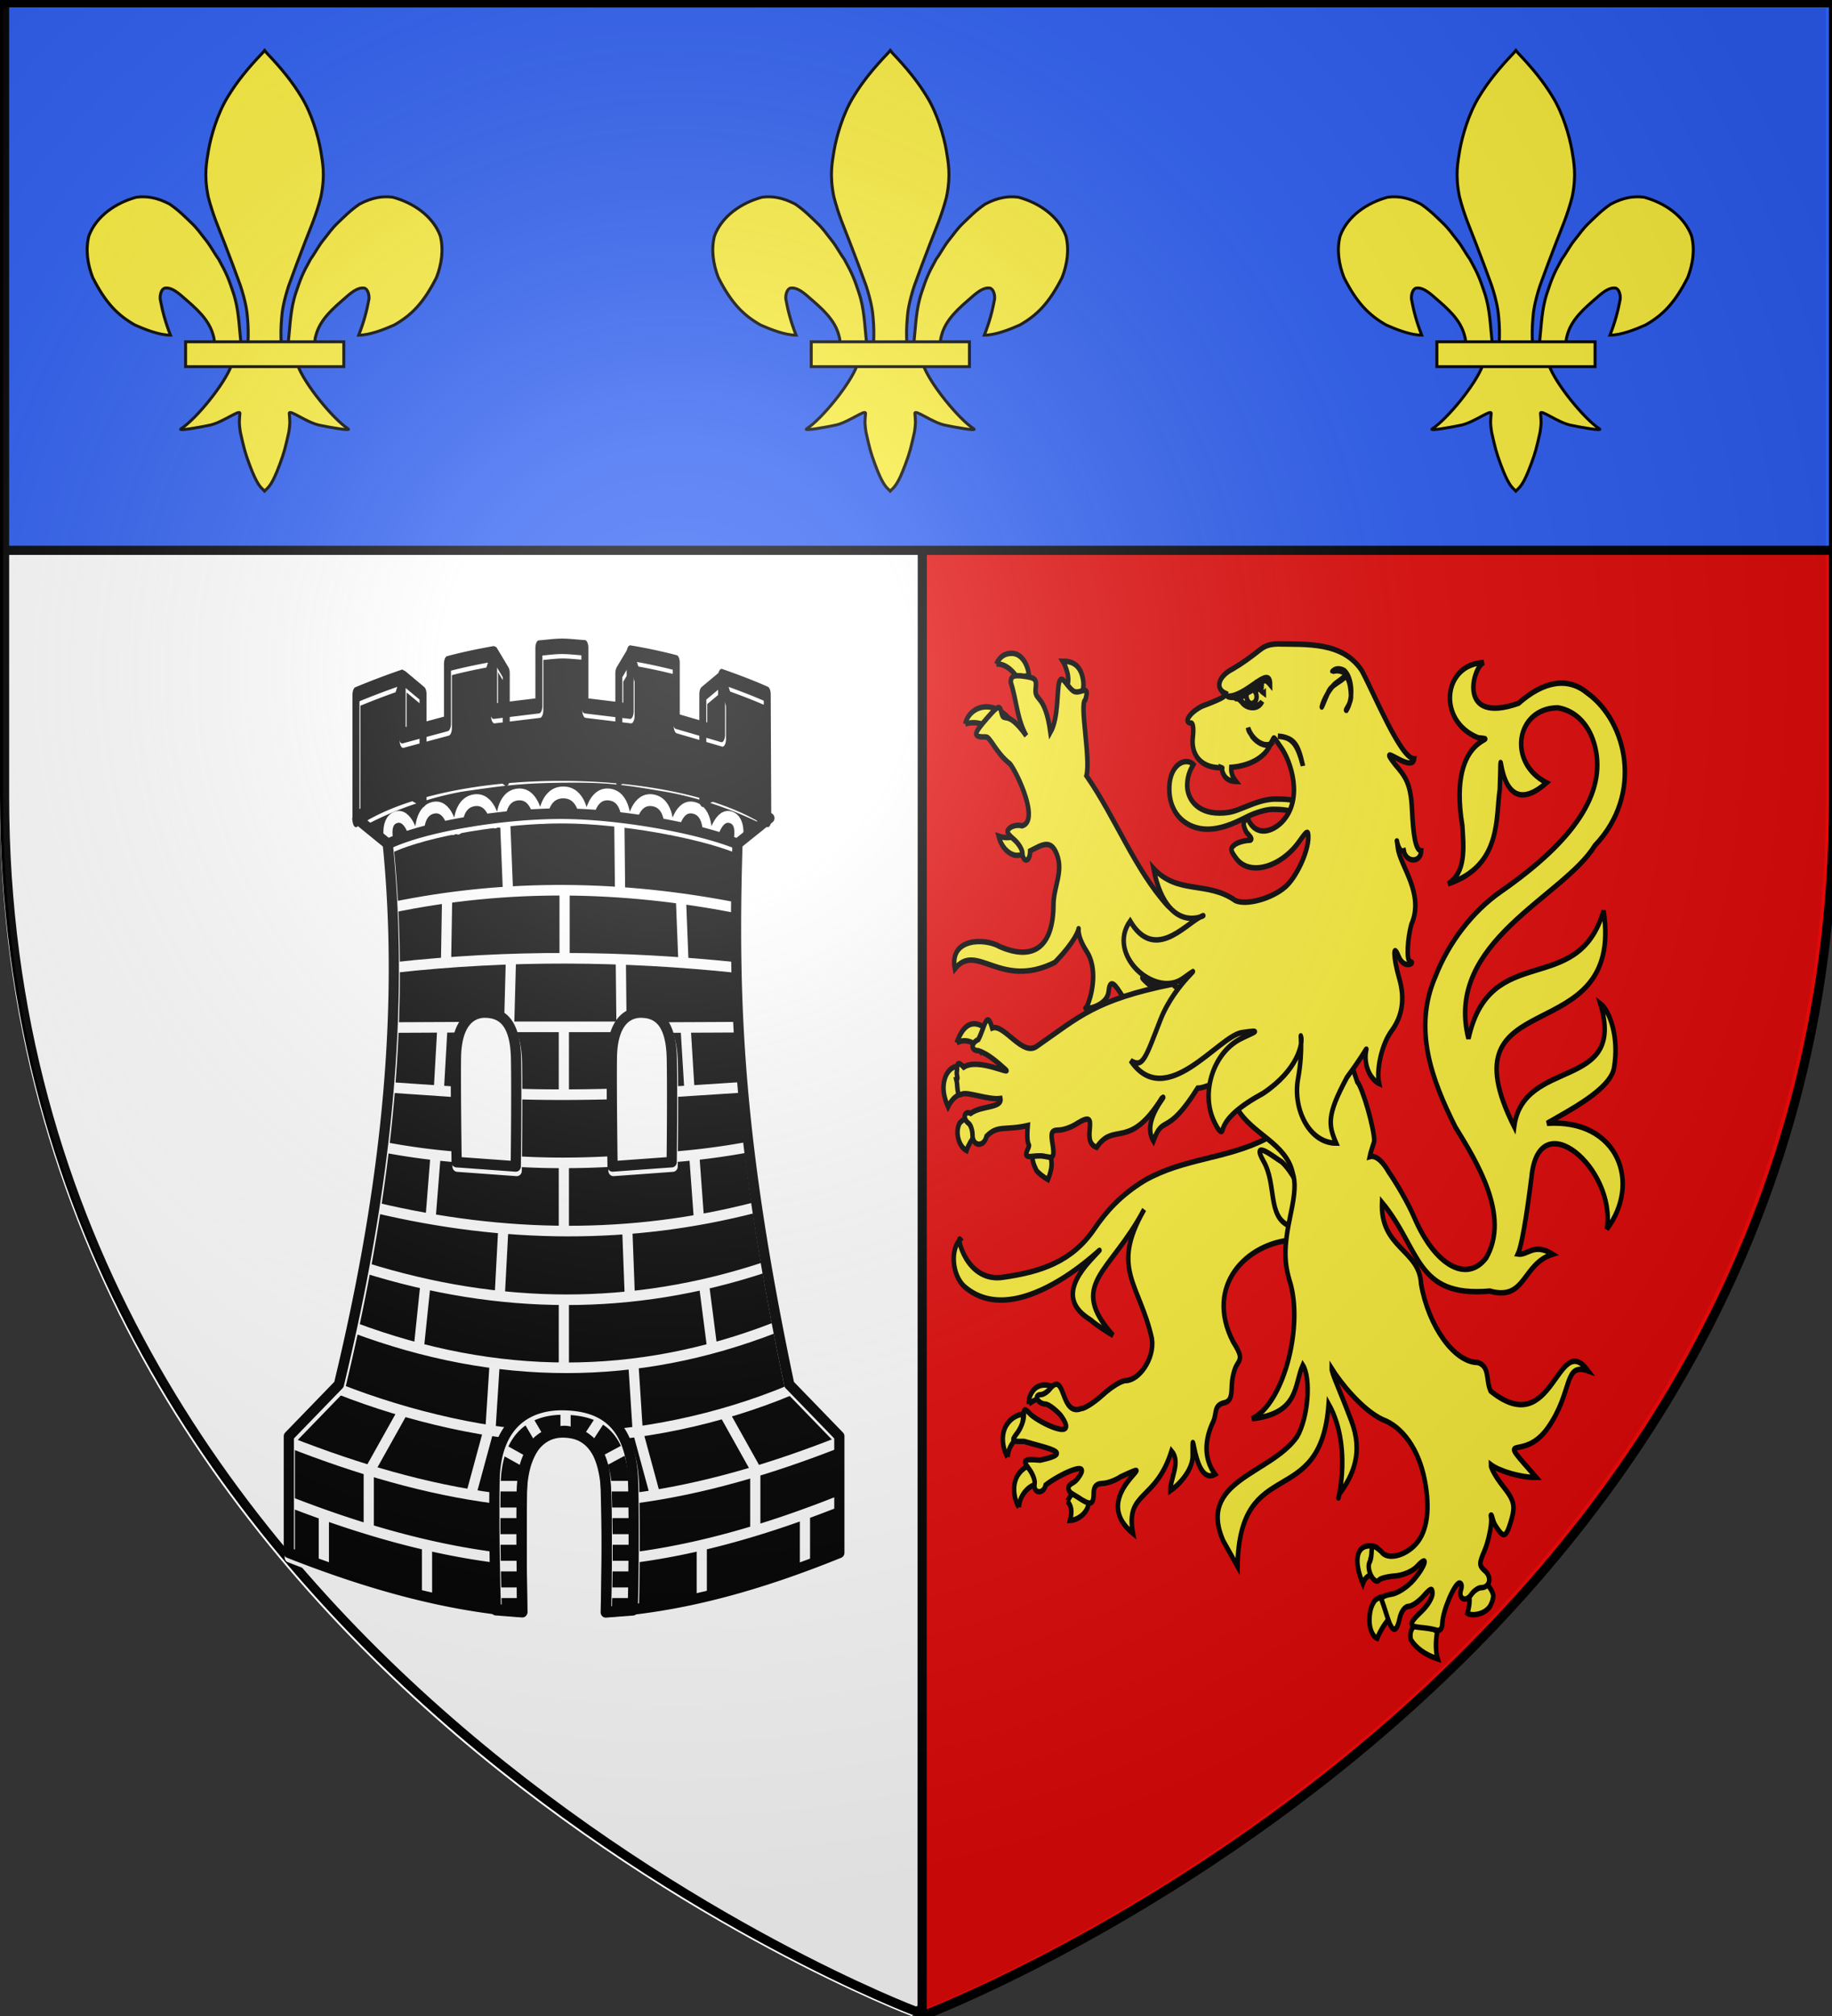 <svg xmlns="http://www.w3.org/2000/svg" xmlns:xlink="http://www.w3.org/1999/xlink" height="660" width="600" version="1.0"><rect width="100%" height="100%" fill="#333333" stroke="none"/><defs><linearGradient id="b"><stop style="stop-color:white;stop-opacity:.314" offset="0"/><stop offset=".19" style="stop-color:white;stop-opacity:.251"/><stop style="stop-color:#6b6b6b;stop-opacity:.125" offset=".6"/><stop style="stop-color:black;stop-opacity:.125" offset="1"/></linearGradient><linearGradient id="a"><stop offset="0" style="stop-color:#fd0000;stop-opacity:1"/><stop style="stop-color:#e77275;stop-opacity:.659" offset=".5"/><stop style="stop-color:black;stop-opacity:.323" offset="1"/></linearGradient><radialGradient xlink:href="#b" id="c" gradientUnits="userSpaceOnUse" gradientTransform="matrix(1.353 0 0 1.349 -78.13 -85.247)" cx="221.445" cy="226.331" fx="221.445" fy="226.331" r="300"/></defs><path d="M298.5 660S597 547.68 597 262.228V3.676H0v258.552C0 547.68 298.5 660 298.5 660z" style="fill:#fff;fill-opacity:1;fill-rule:evenodd;stroke:none;stroke-width:1px;stroke-linecap:butt;stroke-linejoin:miter;stroke-opacity:1"/><path d="M300 658.5S1.5 546.18 1.5 260.728V2.176h597v258.552C598.5 546.18 300 658.5 300 658.5z" style="opacity:1;fill:none;fill-opacity:1;fill-rule:evenodd;stroke:#000;stroke-width:3;stroke-linecap:butt;stroke-linejoin:miter;stroke-miterlimit:4;stroke-dasharray:none;stroke-opacity:1"/><path d="M302 660s298.5-112.32 298.5-397.772V3.676H302.087L302 660z" style="fill:#e20909;fill-opacity:1;fill-rule:evenodd;stroke:#000;stroke-width:3;stroke-linecap:butt;stroke-linejoin:miter;stroke-miterlimit:4;stroke-dasharray:none;stroke-opacity:1"/><path style="fill:#2b5df2;fill-opacity:1;stroke:#000;stroke-width:2.994;stroke-miterlimit:4;stroke-dasharray:none;stroke-opacity:1;display:inline" d="M1.497.936h599v179.23h-599z"/><g style="display:inline"><g style="fill:#fcef3c;fill-opacity:1;stroke:#000;stroke-width:6;stroke-miterlimit:4;stroke-dasharray:none;stroke-opacity:1"><path d="M350.523 657.372c-3.86-35.462-4.154-69.071-15.272-103.348-9.492-29.266-12.63-38.352-30.018-70.76-5.497-6.824-15.718-26.458-23.755-36.739-13.017-16.65-17.258-24.548-31.228-38.27-11.446-11.241-23.904-24.688-42.97-38.203-25.29-13.652-45.966-16.93-66.664-14.256-41.136 11.32-80.946 39.005-95.708 80.409-6.915 28.444-2.646 58.197 7.71 85.87 25.878 52.776 50.113 78.127 85.107 98.606 20.313 9.213 48.646 20.885 71.212 21.009-10.195-26.964-16.177-49.876-20.61-74.833-.867-9.04 2.628-21.432 9.486-22.729 10.519-1.988 22.731 6.04 36.01 18.37 25.698 22.9 53.24 46.505 61.382 80.931 1.653 4.536 1.19 9.778 3.036 14.24" style="fill:#fcef3c;fill-opacity:1;fill-rule:evenodd;stroke:#000;stroke-width:6;stroke-linecap:butt;stroke-linejoin:miter;stroke-miterlimit:4;stroke-dasharray:none;stroke-opacity:1" transform="matrix(.163 0 0 .158 21.772 8.348)"/><path d="M393.626 57.12c-28.374 30.59-50.874 58.882-69.219 90.125-21.107 35.026-34.068 81.872-39.062 111.156-3.866 24.979-9.577 51.065-.5 96.75 9.67 38.802 21.657 65.923 32.625 95.563 12.675 34.225 21.806 58.8 31.906 87.875 10.915 33.994 13.6 56.054 14.25 66.156 1.882 20.958 1.775 37.93 1.031 52.625h66.781c-.744-14.695-.85-31.667 1.032-52.625.65-10.102 3.335-32.162 14.25-66.156 10.1-29.075 19.23-53.65 31.906-87.875 10.967-29.64 22.955-56.761 32.625-95.563 9.076-45.685 3.366-71.771-.5-96.75-4.995-29.284-17.956-76.13-39.063-111.156-18.27-31.115-40.664-59.305-68.875-89.75l-4.64-5.918-4.547 5.543z" style="fill:#fcef3c;fill-opacity:1;fill-rule:nonzero;stroke:#000;stroke-width:6;stroke-linecap:butt;stroke-linejoin:miter;stroke-miterlimit:4;stroke-dasharray:none;stroke-opacity:1" transform="matrix(.163 0 0 .158 21.772 8.348)"/><path d="M331.345 704.401c-13.962 39.13-70.889 110.792-101.125 131.22-7.843 5.297 37.486-3.052 57.78-7.5 26.62-5.835 61.218-34.198 60.407-24.188-1.683 20.772-1.403 20.429.875 38.312 7.11 32.683 9.222 42.056 18.188 66.875 4.23 11.713 7.849 20.769 10.218 25.813 4.158 8.85 8.937 19.094 17.125 26.468l3.182 3.388 3.287-3.388c8.022-7.427 12.912-17.214 17.125-26.468 2.31-5.072 5.988-14.1 10.219-25.813 8.965-24.819 11.108-34.192 18.219-66.875 2.277-17.883 2.527-17.54.843-38.312-.81-10.01 33.788 18.353 60.407 24.187 20.295 4.449 65.623 12.798 57.78 7.5-30.236-20.427-87.131-92.089-101.093-131.219H331.345zM445.575 657.372c3.861-35.462 4.154-69.071 15.272-103.348 9.492-29.266 12.63-38.352 30.018-70.76 5.497-6.824 15.719-26.458 23.756-36.739 13.016-16.65 17.257-24.548 31.227-38.27 11.446-11.241 23.904-24.688 42.97-38.203 25.29-13.652 45.966-16.93 66.664-14.256 41.137 11.32 80.946 39.005 95.708 80.409 6.915 28.444 2.646 58.197-7.71 85.87-25.877 52.776-50.113 78.127-85.107 98.606-20.313 9.213-48.646 20.885-71.212 21.009 10.195-26.964 16.177-49.876 20.61-74.833.867-9.04-2.628-21.432-9.485-22.729-10.52-1.988-22.732 6.04-36.01 18.37-25.7 22.9-53.241 46.505-61.383 80.931-1.653 4.536-1.19 9.778-3.036 14.24" style="fill:#fcef3c;fill-opacity:1;fill-rule:evenodd;stroke:#000;stroke-width:6;stroke-linecap:butt;stroke-linejoin:miter;stroke-miterlimit:4;stroke-dasharray:none;stroke-opacity:1" transform="matrix(.163 0 0 .158 21.772 8.348)"/><path style="fill:#fcef3c;fill-opacity:1;stroke:#000;stroke-width:6;stroke-miterlimit:4;stroke-dasharray:none;stroke-opacity:1" d="M239.352 655.379H557.24v51.503H239.352z" transform="matrix(.163 0 0 .158 21.772 8.348)"/></g></g><g style="display:inline"><g style="fill:#fcef3c;fill-opacity:1;stroke:#000;stroke-width:6;stroke-miterlimit:4;stroke-dasharray:none;stroke-opacity:1"><path d="M350.523 657.372c-3.86-35.462-4.154-69.071-15.272-103.348-9.492-29.266-12.63-38.352-30.018-70.76-5.497-6.824-15.718-26.458-23.755-36.739-13.017-16.65-17.258-24.548-31.228-38.27-11.446-11.241-23.904-24.688-42.97-38.203-25.29-13.652-45.966-16.93-66.664-14.256-41.136 11.32-80.946 39.005-95.708 80.409-6.915 28.444-2.646 58.197 7.71 85.87 25.878 52.776 50.113 78.127 85.107 98.606 20.313 9.213 48.646 20.885 71.212 21.009-10.195-26.964-16.177-49.876-20.61-74.833-.867-9.04 2.628-21.432 9.486-22.729 10.519-1.988 22.731 6.04 36.01 18.37 25.698 22.9 53.24 46.505 61.382 80.931 1.653 4.536 1.19 9.778 3.036 14.24" style="fill:#fcef3c;fill-opacity:1;fill-rule:evenodd;stroke:#000;stroke-width:6;stroke-linecap:butt;stroke-linejoin:miter;stroke-miterlimit:4;stroke-dasharray:none;stroke-opacity:1" transform="matrix(.163 0 0 .158 431.573 8.348)"/><path d="M393.626 57.12c-28.374 30.59-50.874 58.882-69.219 90.125-21.107 35.026-34.068 81.872-39.062 111.156-3.866 24.979-9.577 51.065-.5 96.75 9.67 38.802 21.657 65.923 32.625 95.563 12.675 34.225 21.806 58.8 31.906 87.875 10.915 33.994 13.6 56.054 14.25 66.156 1.882 20.958 1.775 37.93 1.031 52.625h66.781c-.744-14.695-.85-31.667 1.032-52.625.65-10.102 3.335-32.162 14.25-66.156 10.1-29.075 19.23-53.65 31.906-87.875 10.967-29.64 22.955-56.761 32.625-95.563 9.076-45.685 3.366-71.771-.5-96.75-4.995-29.284-17.956-76.13-39.063-111.156-18.27-31.115-40.664-59.305-68.875-89.75l-4.64-5.918-4.547 5.543z" style="fill:#fcef3c;fill-opacity:1;fill-rule:nonzero;stroke:#000;stroke-width:6;stroke-linecap:butt;stroke-linejoin:miter;stroke-miterlimit:4;stroke-dasharray:none;stroke-opacity:1" transform="matrix(.163 0 0 .158 431.573 8.348)"/><path d="M331.345 704.401c-13.962 39.13-70.889 110.792-101.125 131.22-7.843 5.297 37.486-3.052 57.78-7.5 26.62-5.835 61.218-34.198 60.407-24.188-1.683 20.772-1.403 20.429.875 38.312 7.11 32.683 9.222 42.056 18.188 66.875 4.23 11.713 7.849 20.769 10.218 25.813 4.158 8.85 8.937 19.094 17.125 26.468l3.182 3.388 3.287-3.388c8.022-7.427 12.912-17.214 17.125-26.468 2.31-5.072 5.988-14.1 10.219-25.813 8.965-24.819 11.108-34.192 18.219-66.875 2.277-17.883 2.527-17.54.843-38.312-.81-10.01 33.788 18.353 60.407 24.187 20.295 4.449 65.623 12.798 57.78 7.5-30.236-20.427-87.131-92.089-101.093-131.219H331.345zM445.575 657.372c3.861-35.462 4.154-69.071 15.272-103.348 9.492-29.266 12.63-38.352 30.018-70.76 5.497-6.824 15.719-26.458 23.756-36.739 13.016-16.65 17.257-24.548 31.227-38.27 11.446-11.241 23.904-24.688 42.97-38.203 25.29-13.652 45.966-16.93 66.664-14.256 41.137 11.32 80.946 39.005 95.708 80.409 6.915 28.444 2.646 58.197-7.71 85.87-25.877 52.776-50.113 78.127-85.107 98.606-20.313 9.213-48.646 20.885-71.212 21.009 10.195-26.964 16.177-49.876 20.61-74.833.867-9.04-2.628-21.432-9.485-22.729-10.52-1.988-22.732 6.04-36.01 18.37-25.7 22.9-53.241 46.505-61.383 80.931-1.653 4.536-1.19 9.778-3.036 14.24" style="fill:#fcef3c;fill-opacity:1;fill-rule:evenodd;stroke:#000;stroke-width:6;stroke-linecap:butt;stroke-linejoin:miter;stroke-miterlimit:4;stroke-dasharray:none;stroke-opacity:1" transform="matrix(.163 0 0 .158 431.573 8.348)"/><path style="fill:#fcef3c;fill-opacity:1;stroke:#000;stroke-width:6;stroke-miterlimit:4;stroke-dasharray:none;stroke-opacity:1" d="M239.352 655.379H557.24v51.503H239.352z" transform="matrix(.163 0 0 .158 431.573 8.348)"/></g></g><g style="display:inline"><g style="fill:#fcef3c;fill-opacity:1;stroke:#000;stroke-width:6;stroke-miterlimit:4;stroke-dasharray:none;stroke-opacity:1"><path d="M350.523 657.372c-3.86-35.462-4.154-69.071-15.272-103.348-9.492-29.266-12.63-38.352-30.018-70.76-5.497-6.824-15.718-26.458-23.755-36.739-13.017-16.65-17.258-24.548-31.228-38.27-11.446-11.241-23.904-24.688-42.97-38.203-25.29-13.652-45.966-16.93-66.664-14.256-41.136 11.32-80.946 39.005-95.708 80.409-6.915 28.444-2.646 58.197 7.71 85.87 25.878 52.776 50.113 78.127 85.107 98.606 20.313 9.213 48.646 20.885 71.212 21.009-10.195-26.964-16.177-49.876-20.61-74.833-.867-9.04 2.628-21.432 9.486-22.729 10.519-1.988 22.731 6.04 36.01 18.37 25.698 22.9 53.24 46.505 61.382 80.931 1.653 4.536 1.19 9.778 3.036 14.24" style="fill:#fcef3c;fill-opacity:1;fill-rule:evenodd;stroke:#000;stroke-width:6;stroke-linecap:butt;stroke-linejoin:miter;stroke-miterlimit:4;stroke-dasharray:none;stroke-opacity:1" transform="matrix(.163 0 0 .158 226.672 8.348)"/><path d="M393.626 57.12c-28.374 30.59-50.874 58.882-69.219 90.125-21.107 35.026-34.068 81.872-39.062 111.156-3.866 24.979-9.577 51.065-.5 96.75 9.67 38.802 21.657 65.923 32.625 95.563 12.675 34.225 21.806 58.8 31.906 87.875 10.915 33.994 13.6 56.054 14.25 66.156 1.882 20.958 1.775 37.93 1.031 52.625h66.781c-.744-14.695-.85-31.667 1.032-52.625.65-10.102 3.335-32.162 14.25-66.156 10.1-29.075 19.23-53.65 31.906-87.875 10.967-29.64 22.955-56.761 32.625-95.563 9.076-45.685 3.366-71.771-.5-96.75-4.995-29.284-17.956-76.13-39.063-111.156-18.27-31.115-40.664-59.305-68.875-89.75l-4.64-5.918-4.547 5.543z" style="fill:#fcef3c;fill-opacity:1;fill-rule:nonzero;stroke:#000;stroke-width:6;stroke-linecap:butt;stroke-linejoin:miter;stroke-miterlimit:4;stroke-dasharray:none;stroke-opacity:1" transform="matrix(.163 0 0 .158 226.672 8.348)"/><path d="M331.345 704.401c-13.962 39.13-70.889 110.792-101.125 131.22-7.843 5.297 37.486-3.052 57.78-7.5 26.62-5.835 61.218-34.198 60.407-24.188-1.683 20.772-1.403 20.429.875 38.312 7.11 32.683 9.222 42.056 18.188 66.875 4.23 11.713 7.849 20.769 10.218 25.813 4.158 8.85 8.937 19.094 17.125 26.468l3.182 3.388 3.287-3.388c8.022-7.427 12.912-17.214 17.125-26.468 2.31-5.072 5.988-14.1 10.219-25.813 8.965-24.819 11.108-34.192 18.219-66.875 2.277-17.883 2.527-17.54.843-38.312-.81-10.01 33.788 18.353 60.407 24.187 20.295 4.449 65.623 12.798 57.78 7.5-30.236-20.427-87.131-92.089-101.093-131.219H331.345zM445.575 657.372c3.861-35.462 4.154-69.071 15.272-103.348 9.492-29.266 12.63-38.352 30.018-70.76 5.497-6.824 15.719-26.458 23.756-36.739 13.016-16.65 17.257-24.548 31.227-38.27 11.446-11.241 23.904-24.688 42.97-38.203 25.29-13.652 45.966-16.93 66.664-14.256 41.137 11.32 80.946 39.005 95.708 80.409 6.915 28.444 2.646 58.197-7.71 85.87-25.877 52.776-50.113 78.127-85.107 98.606-20.313 9.213-48.646 20.885-71.212 21.009 10.195-26.964 16.177-49.876 20.61-74.833.867-9.04-2.628-21.432-9.485-22.729-10.52-1.988-22.732 6.04-36.01 18.37-25.7 22.9-53.241 46.505-61.383 80.931-1.653 4.536-1.19 9.778-3.036 14.24" style="fill:#fcef3c;fill-opacity:1;fill-rule:evenodd;stroke:#000;stroke-width:6;stroke-linecap:butt;stroke-linejoin:miter;stroke-miterlimit:4;stroke-dasharray:none;stroke-opacity:1" transform="matrix(.163 0 0 .158 226.672 8.348)"/><path style="fill:#fcef3c;fill-opacity:1;stroke:#000;stroke-width:6;stroke-miterlimit:4;stroke-dasharray:none;stroke-opacity:1" d="M239.352 655.379H557.24v51.503H239.352z" transform="matrix(.163 0 0 .158 226.672 8.348)"/></g></g><g style="fill:#fcef3c;stroke:#000;stroke-opacity:1"><path d="M691.985 447.176c-2.675-3.377-5.029-11.313-.734-17.046 3.163-4.22 7.444-5.496 11.002-5.953-1.194 4.881-.21 7.977.623 10.802-5.725 1.208-10.621 6.607-10.89 12.197M698.335 392.162c-.153-1.266-.044-3.225 1.682-5.799 3.778-5.637 11.159-5.055 16.598-1.986-1.433 1.459-3.57 4.508-3.927 6.787-4.76-3.258-9.715-2.048-14.353.998M684.759 420.452c-2.675-3.377-5.03-11.313-.734-17.046 3.162-4.22 7.444-5.496 11.002-5.953-1.194 4.88-.21 7.977.623 10.802-5.725 1.208-10.622 6.607-10.891 12.197M730.018 438.404c-4.189 0-6.872 5.607-6.883 5.562 2.274 2.52 3.342 4.819 1.564 10.23 5.984-.188 12.491-5.123 11.878-10.23 0 0-2.333-5.562-6.559-5.562" style="fill:#fcef3c;fill-opacity:1;stroke:#000;stroke-width:2.908;stroke-miterlimit:4;stroke-dasharray:none;stroke-opacity:1;display:inline" transform="matrix(.511 0 0 .615 -19.896 218.442)"/><path d="M863.669 245.919c-2.92.188-6.805 1.772-13.45 5.147-25.3 10.75-52.587 10.246-77.584 22.07-15.625 7.963-24.708 16.56-32.38 25.925-14.372 17.54-34.557 22.75-57.693 25.564-24.614 3.611-30.896-22.974-28.17-20.062-6.526 5.433-5.206 18.946 2.41 24.955 38.918 28.634 106.724-37.26 81.238-14.115-16.13 14.648-14.56 24.725 0 32.13 3.627 2.78 13.574 7.874 14.227 8.11-29.042-27.605-2.213-32.286 19.979-66.989-21.905 31.773-2.793 39.603 4.975 68.86 1.794 10.845-8.516 22.226-16.87 22.226-2.554 0-9.084 3.33-14.459 7.409s-11.633 7.448-13.916 7.486c-13.453 4.317-10.067-19.498-19.512-11.152-1.691 2.044-4.643 3.744-6.608 3.744-1.966 0-2.867 1.123-2.022 2.495.846 1.373 3.075 2.496 4.976 2.496 1.9 0 6.385 2.69 9.95 6.004 12.745 14.602-13.444 4.062-19.28-.467-3.942-3.45-4.353-3.426-4.353.701 0 2.507-1.918 6.597-4.198 9.125-3.95 4.378-3.745 4.655 4.354 4.523 17.155 4.13 31.691 6.134 10.34 9.982-10.794-.711-11.55-.204-7.075 4.757 2.321 2.573 3.897 6.082 3.498 7.798-1.208 5.196 5.724 5.884 7.075.702 7.69-5.136 31.66-15.033 20.135-3.041-2.246 2.328-5.676 2.359-5.52 4.757.155 2.398 2.662 2.917 6.141 4.835 7.495 4.13 10.029 4.696 10.029-2.418 0-3.333 1.745-4.93 5.597-4.99 3.079-.05 8.396-1.627 11.817-3.588 30.871-11.79-22.526 9.63 7.774 30.18-5.066-22.603 14.437-16.622 24.721-43.905 6.084 6.01-.824 14.394-.777 21.211 5.602-3.123 13.929-10.69 14.304-18.092-.12-23.666.098 16.083 14.382 9.358-6.114-6.93-7.626-16.003-1.866-26.904 3.387-5.105.6-9.151 6.686-10.996 4.46-.635 5.71-2.472 5.83-8.735.084-4.35 1.657-9.705 3.499-11.931 2.865-3.463 2.476-5.237-2.643-12.088-18.542-30.058 9.024-52.25 37.626-54.121 12.505 0 12.957-.235 9.018-4.601-5.124-5.68-5.287-10.012-.389-15.441 4.54-5.032.628-13.097-7.774-26.749-4.878-7.927-6.102-6.063-6.219-8.11-.116-2.047 3.947.13 5.753-.078 5.26-.605 5.448-.301 1.01-2.886-1.415-.824-2.834-1.204-4.586-1.091z" style="fill:#fcef3c;fill-opacity:1;stroke:#000;stroke-width:2.908;stroke-miterlimit:4;stroke-dasharray:none;stroke-opacity:1;display:inline" transform="matrix(.511 0 0 .615 -19.896 218.442)"/><path d="M848.775 262.974c8.57 12.486 2.244 29.33 16.547 34.454 6.048 2.168 6.533-8.683 5.024-22.12-1.952-4.098-7.756-11.054-10.863-12.52-3.108-1.465-19.277-12.3-10.708.185zM867.666 70.827c-2.291-.367-4.987-.663-11.219-.663-7.712 0-14.75 2.703-20.108 4.416-5.37 1.717-8.373 3.039-15.926 3.039-14.79 0-20.56-8.082-20.56-14.594 0-4.28 1.355-7.718 3.955-11.256-1.221-1.105-2.903-1.557-4.516-1.557-5.088 0-10.936 4.787-10.936 14.406 0 14.761 12.313 21.593 24.441 21.593 11.111 0 21.707-5.17 26.426-7.031 4.733-1.845 11.35-3.538 15.481-3.538 7.404 0 10.098.607 13.385 1.465.06-.387.136-1.122.136-1.752 0-1.977-.249-3.295-.56-4.528M722.88 2.463c-.842-2.374-1.596-4.16-2.765-5.692 6.036-.05 10.405 1.992 12.344 7.464 1.882 5.314.645 9.179-1.678 11.887-3.257-2.67-5.504-3.888-8.496-4.391 1.704-3.132 1.566-6.526.595-9.268M677.474-1.688c2.253-4.065 5.586-5.714 9.884-5.714 6.446 0 10.427 6.02 11.07 11.886-2.996.156-4.849.835-6.723 2.1-2.433-3.617-7.822-8.696-14.23-8.272M657.601 30.201c1.15-4.91 6.595-9.222 13.85-9.116 5.823.085 10.362 3.027 13.085 5.18-5.581 1.123-9.048 4.067-10.464 6.767-3.814-2.678-9.643-4.59-16.47-2.83M693.501 87.972c1.696 2.623 2.58 4.252 7.765 6.9-1.792 2.07-7.268 6.405-12.633 5.02-4.098-1.056-8.087-4.604-9.702-10 7.125 1.928 11.224.017 14.57-1.92" style="fill:#fcef3c;fill-opacity:1;stroke:#000;stroke-width:2.908;stroke-miterlimit:4;stroke-dasharray:none;stroke-opacity:1;display:inline" transform="matrix(.511 0 0 .615 -19.896 218.442)"/><path d="M691.113 4.491c-3.397.022-4.353 1.071-4.353 3.588 3.595 8.784 3.91 19.505 9.95 28.386-12.735-14.85-14.279-6.327-15.858-12.166-1.165-4.306-1.992-4.083-8.94 2.496-9.304 8.808-9.742 10.483-1.089 10.294 2.828-.062 6.336 8.44 15.495 14.407 4.98 5.393 18.969 30.431 7.672 32.93-2.334-.613-5.757-.152-7.619 1.013-2.67 1.672-2.16 2.964 2.255 6.083 3.078 2.175 5.597 5.506 5.597 7.487 0 1.98 1.12 3.665 2.488 3.665 1.368 0 2.487-2.211 2.487-4.913 7.49-3.145 13.132-6.503 17.026 1.715 4.465 9.426-2.004 16.916-2.1 27.061-.206 22.048-12.477 30.07-34.438 22.148-9.71-4.694-32.524-4.585-28.764 11.853 13.966-14.59 29.205 11.27 64.133-3.423 26.584-22.815 7.094-22.859 20.41-5.748 6.703 8.614 4.057 21.84-.093 29.618-4.533 1.717 13.107.576 14.125-8.515.65-5.816 3.144-4.887 7.23.546 3.85 5.122 4.603 4.258 14.692 2.262 6.173-1.222 10.418-1.034 10.65-3.198.234-2.164-1.285 1.55-9.717-5.459-10.91-9.069 52.366 32.623 58.918-2.627 3.955-21.415-8.206-28.902-36.684-33.324-.31-1.774.48 1.918-7.308-3.743-21.209-19.519-33.218-46.63-52.008-69.172 2.826-9.065-4.679-38.76-.7-40.396 3.232-9.48-3.536-2.257-7.774-4.757-4.238-2.5-7.27-9.167-8.94-4.757s-.318 18.987-5.675 26.826c-3.529-21.064-10.31-16.295-9.484-23.161.603-5.016.274-5.819-7.308-6.707-1.725-.202-3.143-.319-4.276-.312zM652.57 212.453c-4.071.236-6.996 3.236-8.204 6.893-1.635 4.954-.408 9.728 2.176 14.6 2.957-4.933 6.476-6.32 8.5-6.843 2.438-3.4 2.797-11.87-2.471-14.65M652.068 199.94c.562-1.3 1.511-3.348 2.954-5.331 5.06-6.958 11.572-5.431 17.13-1.318-2.898 3.586-4.43 6.943-5.152 10.35-2.642-3.486-8.626-6.502-14.932-3.702M661.308 240.925c-3.502-1.806-6.331.869-7.324 1.748-2.954 4.547-.884 12.224 4.399 14.62 1.288-3.13 3.49-6.134 5.446-7.98.69-3.86-.002-7.089-2.521-8.388M703.288 257.245c-4.826 2.453-1.755 7.643-.031 10.67 1.574 1.634 4.74 3.652 7.312 4.81 2.994-6.306 2.642-8.915 1.645-12.62-3.05-3.32-6.095-4.298-8.926-2.86M924.746 494.841c-1.123.2-2.708.713-4.293 1.645-2.124 2.259-3.797 5.175-3.797 11.056 0 4.644 2.263 8.582 4.885 9.41 3.504-6.705 7.243-10.216 9.141-11.66 1.797-5.8-.38-11.438-5.936-10.45M948.422 509.444c3.856-.573 7.567 1.012 11.622 4.075-1.005 5.082-1.14 9.97.338 14.373-8.25-2.23-14.174-5.991-17.217-10.284-.88-3.325.167-7.407 5.257-8.164M980.027 493.18c.93 2.137 1.304 4.574-.58 10.452 2.86 1.582 10.888.651 14.304-3.551.717-.883 2.143-3.311 2.28-5.83-.386-2.135-2.177-4.45-3.666-5.668-1.919-1.57-8.2-1.317-12.338 4.598M921.784 468.764c-1.087-.607-3.147-1.063-4.988-1.063-8.951 0-10.095 8.657-4.4 20.117 1.273-3.071 3.282-4.158 5.52-4.804-2.356-5.402-.46-12.09 3.868-14.25" style="fill:#fcef3c;fill-opacity:1;stroke:#000;stroke-width:2.908;stroke-miterlimit:4;stroke-dasharray:none;stroke-opacity:1;display:inline" transform="matrix(.511 0 0 .615 -19.896 218.442)"/><path d="M989.91-2.503c-26.345.829-30.022 31.212-3.627 40.033 17.219 1.62-20.144-3.693-10.108 46.764.888 11.65 2.46 24.954-9.198 31.038 34.647-9.533 30.469-35.555 33.195-50.222 1.94-41.477-5.421 22.4 29.995-3.641-25.27-10.66-19.759-39.613 7.165-39.875 11.868 1.597 20.845 9.544 24.1 21.368 6.61 24.017-13.164 49.001-60.327 76.269-18.23 10.54-33.663 27.148-42.135 45.309-14.67 27.996-2.219 55.375 12.75 80.246 13.715 18.504 35.391 47.453 19.668 69.718-12.514 13.362-32.803 3.891-45.945-21.523-4.569-8.835-12.335-19.405-16.403-24.254-3.286-4.797-7.816-9.242-12.206-8.188.97-3.878 2.877-7.51 2.877-8.5 0-6.707-7.624-28.637-10.884-31.35-12.561-30.605-4.023-27.132-35.038-36.992-4.61 1.116-21.938 20.818-31.896 25.453-5.734 2.669-5.961 23.545-9.796 25.966 9.034 13.304 31.221 18.31 35.372 34.157 1.876 4.95 1.547 10.595-1.244 21.524-4.765 18.658-4.364 26.367 0 37.9 7.727 24.436-5.337 63.747-24.877 71.356 30.344-2.746 26.89-18 32.574-28.62 5.46 7.08 3.43 28.155-3.654 38.134-16.996 20.099-64.098 23.125-47.375 55.439l9.204 13.656c1.216-60.668 53.419-28.583 58.383-86.485 17.116 25.3 3.142 59.178 6.92 47.882 8.965-9.994 15.256-22.14 7.704-38.794-7.552-16.654-12.734-25.553-12.68-27.96 5.46 7.3 19.221 21.807 32.495 27.138 13.044 3.92 23.25 15.99 27.054 31.896 3.745 15.661 1.783 27.658-5.597 34.391-7.086 6.465-18.327 8.573-22 4.133-8.994-6.841-4.896.349-7.415 5.216-2.851 3.447 2.72 12.985 5.937 9.757.864-.866 5.501-1.81 10.34-2.105 4.838-.295 11.103-2.508 13.838-4.991 7.789-7.071 5.786-.557-2.177 7.096-3.914 3.762-10.35 7.22-14.304 7.643-3.954.423-6.732 1.744-6.142 2.963.59 1.22 2.234 5.35 3.654 9.124 3.21 8.53 5.899 8.741 7.93.624.858-3.431 3.361-6.238 5.519-6.238s6.55-2.475 9.718-5.46c4.687-4.417 5.752-4.657 5.752-1.403 0 2.198-3.078 6.39-6.84 9.358-8.443 6.662-8.548 8.168-.623 8.734 3.42.245 7.899.842 9.951 1.404 2.383.652 3.787-.712 3.887-3.9.198-6.34 7.864-21.211 10.961-21.211 1.29 0 1.746 1.511 1.011 3.431-1.938 5.066 2.92 7.094 6.53 2.73 1.691-2.044 4.57-3.665 6.375-3.665 5.5 0 7.037-5.553 2.488-8.89-3.955-2.901-3.993-3.771-.389-10.763 2.15-4.17 3.664-10.225 4.12-13.335.705-4.803-.563-5.673.156-5.693.719-.02.84 3.165 2.72 5.615 4.684 6.104 6.418 7.107 9.407-.78 3.671-9.685 3.133-12.155-4.975-20.666-4.105-4.308-7.457-9.267-7.386-10.995 5.543 3.543 19.744 7.001 29.109 6.809-27.618-26.422-9.238-6.764 7.336-26.206 16.574-19.441 9.844-35.21 26.01-30.465-20.154-22.58-21.698 38.01-62.532 10.713-3.285-5.813-.356-13.107-8.24-15.207-14.993-.025-31.716-19.255-36.383-41.955-1.066-18.401-26.279-18.89-25.033-43.282 25.07 25.07 21.08 50.74 69.098 47.216 23.286 5.49 20.456-14.481 40.32-19.61-12.245-6.292-15.835.74-22.348-.077 3.483-6.28 7.556-33.109 8.76-40.937 4.453-39.97 54.432-4.612 48.323 27.6 22.126-24.36 7.335-58.839-38.39-56.27 14.067-6.818 40.504-17.942 42.928-29.403 3.447-16.293-2.705-30.603-8.788-34.395 17.193 46.818-49.38 28.173-55.163 65.596-47.424-78.424 71.068-38.424 57.292-114.987-16.527 47.026-72.637 15.396-86.603 68.08-15.787-51.532 60.998-75.366 80.975-102.717 31.397-27.339 20.554-66.097-4.789-81.248-12.273-8.545-27.748-6.567-44.079 5.459-39.64 11.639-29.349-19.356-22.311-21.68zM790.48 168.679c-49.803 8.454-59.55 17.256-86.898 33.019-9.29 5.876-21.091-12.055-28.701-9.661-3.565-10.244-4.987.048-8.925 6.151-4.83 1.86-4.83 5.927 0 5.927 6.716 1.874 12.377 6.302 17.414 9.982 4.887 3.571-17.594-6.397-26.743-1.216-3.952-3.545-4.353-1.747-4.353 1.84-.647 2.578 1.231 4.505-.389 4.757 1.086 3.442-.047 9.279 3.498 7.799 3.545-1.48 16.712 3.129 24.744 2.286 1.172 5.201-12.245 3.687-19.069 7.93-4.235-1.63-5.332 2.816-1.321 5.303 1.368.848 2.487 3.652 2.487 6.316 0 6.068 7.458 6.532 9.018.546 7.368-6.144 11.454-2.896 26.39-5.704-1.261 13.524 2.356 8.338.042 12.567-3.06 5.594 1.397 3.562 7.774 3.587 6.378.026 10.043 3.799 8.163-5.927-1.337-6.703-.876-7.72 3.965-7.798 3.044-.049 8.396-1.626 11.816-3.587 16.357-8.439 1.048 9.468 12.414 12.793 11.11-13.952 20.63 1.955 41.694-26.129 5.507-3.674-13.444 11.483-5.338 22.696 6.48-14.661 8.171-1.387 28.349-28.077 5.498 0 27.826-7.586 30.184-18.606l19.215-29.506c-2.977-23.802-41.87 12.378-65.43-7.288z" style="fill:#fcef3c;fill-opacity:1;stroke:#000;stroke-width:2.908;stroke-miterlimit:4;stroke-dasharray:none;stroke-opacity:1;display:inline" transform="matrix(.511 0 0 .615 -19.896 218.442)"/><path d="M857.958-12.399c-5.353.091-8.332 1.033-11.506 3.12-5.73 3.771-11.255 7.147-17.413 10.137-9.133 3.828-11.56 10.4-4.743 13.024-.917 1.357 2.41 1.447-15.004 6.862-7.926 3.323-12.237 8.969-6.84 8.969 1.13 0 1.592 3.193 1.01 7.174-1.485 10.152 5.62 16.656 17.802 16.611.072 0 .378.027.622.078-.004-.026.005-.052 0-.078.93.309.495.18 0 .078.713 4.156 3.286 7.127 9.252 7.253-2.221-2.454-3.251-4.316-3.032-7.565 9.315-.572 21.919-4.027 25.81-13.57 2.131-2.679.266-3.778 6.219 3.198 6.092 7.14 14.4 27.194.622 39.304-6.008 5.17-16.767 8.613-22.156-1.637-4.507 1.604-1.805 5.382-.933 7.096 1.026 1.317 4.793 3.682 2.565 4.445-3.42.042-7.875 1.072-9.873 2.34-3.109 1.973-2.96 3.085 1.01 7.486 8.46 9.377 28.668 4.656 40.504-9.436 4.705-5.602 5.587-5.915 5.597-2.027.02 7.683-7.652 21.374-14.849 26.514-8.67 6.194-24.803 9.877-31.873 7.253-17.879-10.634-36.805-2.992-52.553-17.157 9.705 40.986 40.523 20.993 29.7 25.98-10.307 4.747-29.481 23.41-44.626 2.095-15.397 17.77 15.85 41.088 33.662 30.648 17.569-10.298-4.542 1.196-14.305 21.991-9.762 20.796-11.19 25.615-19.046 21.602 22.526 27.286 56.205-13.041 71.288-14.895 15.084-1.853 6.57.086-1.088 3.431-17.044 7.445-25.174 28.104-17.025 43.282 2.771 5.162 5.044 7.256 5.675 5.225 1.897-6.109 10.283-12.449 26.12-19.652 22.488-12.515 25.244-26.45 24.333-29.868-.929-3.486 1.45 6.36-2.021 22.225-3.486 15.931 7.15 34.195 24.43 34.195-5.042-9.76-6.044-14.988 6.977-35.053 17.664-19.836 10.975-16.937 11.943-9.037.969 7.9 6.448 11.65 8.636 12.404-1.82-6.704 1.203-20.355 7.952-28.01 6.748-7.654 8.823-16.839 4.898-28.152-3.926-11.314-4.033-19.2-.39-11.62 3.645 7.58 11.336 3.177 7.544 2.823-2.887-.27-1.634-12.86.62-19.668 8.677-16.52-7.251-31.278-8.63-40.941-1.378-9.664-.59 3.005 3.81 1.637 1.405 6.285 10.876 6.656 11.183.011-3.657-.116-5.141-8.372-5.921-22.225-.78-13.854-4.542-17.649-10.704-23.64-12.995-13.736 10.832 5.327 12.116-3.16-8.692.002-25.972-35.268-33.65-46.985-12.228-15.405-35.388-13.8-53.719-14.115z" style="fill:#fcef3c;fill-opacity:1;stroke:#000;stroke-width:2.908;stroke-miterlimit:4;stroke-dasharray:none;stroke-opacity:1;display:inline" transform="matrix(.511 0 0 .615 -19.896 218.442)"/><g style="fill:#fcef3c;fill-opacity:1;stroke:#000;stroke-width:1.846;stroke-miterlimit:4;stroke-dasharray:none;stroke-opacity:1;display:inline"><path style="fill:#fcef3c;fill-opacity:1;stroke:#000;stroke-width:1.846;stroke-miterlimit:4;stroke-dasharray:none;stroke-opacity:1" d="M282.318 48.94c-7.944 5.834-9.598 2.366-9.878 5.248.063.298.542.267 1.189.079.237.57 1.035.808 1.734 1.63 1.815 1.76 6.37 2.417 7.991-.617-1.776 2.413-6.832 2.27-9.452-1.092 1.845-.607 3.875-1.8 3.24-1.465-.825.435.293 4.127 2.604 3.104 1.555-.688 1.598-2.433.88-3.567 1.76-2.6 1.46-.804 3.371.258 0 0-.058-1.714-.039-1.709-.69-.075-1.002-1.869-1.64-1.87zM316.991 44.93c3.243 2.267 3.939 9.4.894 13.356-.934.128 1.984-2.106 1.883-4.826-.193-5.206-1.908-6.913-2.466-6.372-1.654 1.602-5.456 2.624-6.768 4.91-1.311 2.287-2.973 5.946-2.735 5.05.617-2.314 3.667-6.649 5.819-7.923 3.253-1.927 5.673-3.16 1.55-4.024-2.145-.45-3.872.672-2.623-.178 1.188-.809 2.914-.69 4.446.008zM300.046 76.84c-1.897-6.846-3.232-9.345-10.259-9.868 6.281.204 8.116 3.344 10.259 9.869z" transform="matrix(.799 0 0 .975 186.977 175.717)"/><path style="fill:#fcef3c;fill-opacity:1;stroke:#000;stroke-width:1.846;stroke-miterlimit:4;stroke-dasharray:none;stroke-opacity:1" d="M275.787 52.908c8.41-2.493 7.266-6.742 10.823-3.275.018-7.148-9.952 4.342-17.585 3.907.924.684 5.188.625 6.762-.632zM279.243 67.068c1.9 2.025 6.244 4.319 8.62 1.78-2.653 2.583-8.473-.138-10.29-4.697.14 1.385.95 1.607 1.67 2.917z" transform="matrix(.799 0 0 .975 186.977 175.717)"/></g></g><g style="fill:#000;fill-opacity:1;stroke:#fff;stroke-width:3;stroke-miterlimit:4;stroke-dasharray:none;stroke-opacity:1"><g style="fill:#000;fill-opacity:1;stroke:#fff;stroke-width:2.388;stroke-miterlimit:4;stroke-dasharray:none;stroke-opacity:1"><g style="fill:#000;fill-opacity:1;stroke:#fff;stroke-width:1.929;stroke-miterlimit:4;stroke-dasharray:none;stroke-opacity:1"><path style="fill:#000;fill-opacity:1;fill-rule:evenodd;stroke:#fff;stroke-width:1.929;stroke-linecap:round;stroke-linejoin:round;stroke-miterlimit:4;stroke-dasharray:none;stroke-opacity:1" d="m239.283 778.974-3.157 2.388v13.117l11.214-3.783-8.057-11.722zM201.909 778.974l3.157 2.388v13.117l-11.214-3.783 8.057-11.722zM264.52 781.999l-5.22 1.975v13.118l13.277-3.37-8.057-11.723zM176.884 781.999l5.22 1.975v13.118l-13.277-3.37 8.057-11.723z" transform="matrix(1.187 0 0 2.621 -77.301 -1826.053)"/><path style="fill:#000;fill-opacity:1;fill-rule:evenodd;stroke:#fff;stroke-width:1.929;stroke-linecap:round;stroke-linejoin:round;stroke-miterlimit:4;stroke-dasharray:none;stroke-opacity:1" d="M1055.938 537.313a393.523 393.523 0 0 0-12.75 2.187v15.568c25.019-7.776 88.764-7.659 113.624 0l-.156-15.63c-4.058-.819-8.29-1.536-12.593-2.22v7.232l-12.5-1.657V535.5a301.901 301.901 0 0 0-12.72-1.219v7.262l-12.5-.687v-7.231c-2.134-.059-4.324-.19-6.406-.188-2.027.003-4.19.152-6.28.22v7.199l-12.5.687v-7.168c-4.255.348-8.48.735-12.72 1.25v7.45l-12.5 1.53v-7.293z" transform="matrix(1.187 0 0 2.621 -1121.374 -1185.09)"/></g><path d="M372.563 601.313c-10.455.086-14.51.582-24.938 2.062-14.205 2.545-23.969 8.313-23.969 8.313l7.125 5.593c4.438 42.803-2.107 84.643-11.437 121.938l-11.719 11.656v26.281c20.41 7.74 37.916 12.014 54.656 13.313-.071-4.483-.269-16.04-.156-25.688.034-2.859.354-5.221.906-7.156a15.14 15.14 0 0 1 1-2.594c.379-.76.787-1.428 1.25-2a8.428 8.428 0 0 1 1.5-1.437 7.916 7.916 0 0 1 1.688-.969c1.159-.484 2.378-.666 3.625-.625 1.247.041 2.484.246 3.625.719.57.236 1.105.554 1.625.937.52.384 1.015.85 1.469 1.407.453.557.879 1.18 1.25 1.937.37.757.696 1.642.968 2.625.545 1.967.883 4.407.938 7.438.183 10.199-.005 21.126-.063 25.437 17.354-1.201 34.74-5.59 54.594-13.344v-26.281l-11.719-11.656c-11.606-53.143-13.356-84.2-12.125-121.938l7.469-5.781s-10.578-5.741-24-8.063c-8.896-1.442-13.108-2.21-23.563-2.125zm-19.407 54.03c.22-.013.436-.006.656 0 3.53.116 6.846 2.013 7 10.438.154 8.422-.062 24.25-.062 24.25l-13.844-.968s-.25-15.516-.156-23.47c.089-7.452 3.12-10.047 6.406-10.25zm36.5 0c.22-.013.436-.006.656 0 3.53.116 6.815 2.013 6.97 10.438.153 8.422-.032 23.282-.032 23.282l-13.844.968s-.25-16.484-.156-24.437c.089-7.453 3.12-10.048 6.406-10.25z" style="fill:#000;fill-opacity:1;fill-rule:evenodd;stroke:#fff;stroke-width:2.388;stroke-linecap:round;stroke-linejoin:round;stroke-miterlimit:4;stroke-dasharray:none;stroke-opacity:1" transform="matrix(1.399 0 0 1.452 -335.463 -618.609)"/><path style="fill:#000;fill-opacity:1;fill-rule:evenodd;stroke:#fff;stroke-width:2.388;stroke-linecap:round;stroke-linejoin:round;stroke-miterlimit:4;stroke-dasharray:none;stroke-opacity:1" d="M319.341 739.314c15.903 6.01 35.712 10.641 52.739 10.686 17.027.045 36.244-3.92 52.719-10.542M330.744 617.362c8.967-4.138 27.666-6.942 41.153-6.857 13.21.083 31.44 3.183 40.664 6.789" transform="matrix(1.399 0 0 1.452 -335.463 -618.609)"/><path d="M372.099 743.837c-8.16-.192-16.094 3.868-16.313 17.125-.219 13.263.313 29.12.313 29.12l6.17.46c-.04-2.084-.212-14.964-.088-25.612.034-2.859.055-5.221.608-7.156a15.14 15.14 0 0 1 1-2.594c.378-.76.586-1.428 1.05-2 .464-.571.82-1.039 1.35-1.437.531-.399.959-.727 1.538-.969 1.16-.484 3.326-1.115 4.573-1.073 1.247.041 2.982.694 4.123 1.167.57.236.906.554 1.426.937.52.384.716.818 1.17 1.375.453.558.929 1.212 1.3 1.97.37.756.696 1.64.968 2.624.545 1.967.499 4.408.589 7.438.335 11.28-.03 23.398-.063 25.36l6.317-.458s.45-14.796.094-28.84c-.356-14.049-7.965-17.245-16.125-17.437z" style="fill:#000;fill-opacity:1;fill-rule:evenodd;stroke:#fff;stroke-width:2.388;stroke-linecap:round;stroke-linejoin:round;stroke-miterlimit:4;stroke-dasharray:none;stroke-opacity:1" transform="matrix(1.399 0 0 1.452 -335.463 -618.609)"/><path d="M307.587 751.263c16.058 6.058 32.115 10.602 48.173 12.603M436.11 751.263c-16.012 6.058-32.024 10.602-48.036 12.603" style="fill:#000;fill-opacity:1;fill-rule:evenodd;stroke:#fff;stroke-width:2.388;stroke-linecap:butt;stroke-linejoin:miter;stroke-miterlimit:4;stroke-dasharray:none;stroke-opacity:1" transform="matrix(1.399 0 0 1.452 -335.463 -618.609)"/></g><g style="fill:#000;fill-opacity:1;stroke:#fff;stroke-width:2.388;stroke-miterlimit:4;stroke-dasharray:none;stroke-opacity:1"><path d="M372.369 749.804v-5.564M355.575 785.153h6.591M355.575 779.146h6.591M355.61 761.123h7.06M355.575 767.13h6.591M355.575 773.138h6.591M367.341 752.253l-3.883-6.356M364.148 756.311l-7.005-3.775M388.52 785.153h-6.592M388.52 779.146h-6.592M388.52 761.123h-6.592M388.52 767.13h-6.592M388.52 773.138h-6.592M376.753 751.605l3.884-5.708M380.487 755.88l6.464-3.344" style="fill:#000;fill-opacity:1;fill-rule:evenodd;stroke:#fff;stroke-width:2.388;stroke-linecap:butt;stroke-linejoin:miter;stroke-miterlimit:4;stroke-dasharray:none;stroke-opacity:1" transform="matrix(1.399 0 0 1.452 -335.717 -618.609)"/><g style="fill:#000;fill-opacity:1;stroke:#fff;stroke-width:2.579;stroke-miterlimit:4;stroke-dasharray:none;stroke-opacity:1"><path d="M214.909 807.82s.213-5.515 5.716-5.545c5.503-.03 5.87 5.54 5.87 5.54M203 808.683s-.258-5.512 4.739-5.955c4.997-.442 5.79 5.082 5.79 5.082M190.935 810.164s-.511-5.494 4.46-6.166c4.972-.671 6.017 4.811 6.017 4.811M180.057 811.902s-.611-5.48 3.82-6.275c4.432-.795 5.52 4.658 5.52 4.658M171.644 813.847s-1.977-5.156 1.69-6.135c3.667-.98 5.237 4.497 5.237 4.497M238.403 808.683s.26-5.512-4.737-5.955c-4.998-.442-5.79 5.082-5.79 5.082M250.469 810.164s.511-5.494-4.46-6.166c-4.972-.671-6.017 4.811-6.017 4.811M261.347 811.902s.611-5.48-3.82-6.275c-4.432-.795-5.52 4.658-5.52 4.658M269.76 813.847s1.978-5.156-1.69-6.135c-3.667-.98-5.237 4.497-5.237 4.497" style="fill:#000;fill-opacity:1;fill-rule:evenodd;stroke:#fff;stroke-width:2.579;stroke-linecap:round;stroke-linejoin:round;stroke-miterlimit:4;stroke-dasharray:none;stroke-opacity:1" transform="matrix(1.159 0 0 1.502 -71.267 -945.586)"/></g><path d="M322.84 725.383c33.397 12.034 66.241 12.104 98.524 0M325.317 711.85c31.696 9.577 62.849 9.736 93.43 0M327.833 698.319c30.338 6.956 59.964 7.155 88.816 0M358.222 611.159l.675 16.11M384.96 611.243l.169 16.026M331.614 630.66c27.394-5.484 54.138-4.909 80.419 0M332.226 644.191c26.916-2.89 53.625-2.678 80.17 0M344.642 628.534l-.253 14.424M372.14 626.594v15.351M399.384 628.703l.59 14.423M385.298 642.114l.168 15.267M359.572 642.536l-.422 15.098M371.97 657.55v15.435M343.538 657.634l-.844 14.339M400.472 657.634l.928 14.592M341.943 686.48l-1.18 14.34M371.97 688.083v15.689M402.504 686.565l1.097 14.423M357.8 702.928l-.843 15.352M386.816 703.097l.59 15.183M339.581 715.496l-1.602 14.845M371.97 719.207v15.436M404.782 715.665l1.94 14.507M388.25 733.546l1.012 15.183M355.776 733.378l-1.012 15.35" style="fill:#000;fill-opacity:1;fill-rule:evenodd;stroke:#fff;stroke-width:2.388;stroke-linecap:butt;stroke-linejoin:miter;stroke-miterlimit:4;stroke-dasharray:none;stroke-opacity:1" transform="matrix(1.399 0 0 1.452 -335.717 -618.609)"/><g style="fill:#000;fill-opacity:1;stroke:#fff;stroke-width:2.388;stroke-miterlimit:4;stroke-dasharray:none;stroke-opacity:1"><path style="fill:#000;fill-opacity:1;fill-rule:evenodd;stroke:#fff;stroke-width:2.388;stroke-linecap:butt;stroke-linejoin:miter;stroke-miterlimit:4;stroke-dasharray:none;stroke-opacity:1" d="m416.332 739.857-7.387 12.722M436.646 743.55l-4.104 14.569" transform="matrix(1.399 0 0 1.452 -450.778 -611.728)"/></g><g style="fill:#000;fill-opacity:1;stroke:#fff;stroke-width:2.388;stroke-miterlimit:4;stroke-dasharray:none;stroke-opacity:1"><path d="m416.332 739.857-7.387 12.722M436.646 743.55l-4.104 14.569" style="fill:#000;fill-opacity:1;fill-rule:evenodd;stroke:#fff;stroke-width:2.388;stroke-linecap:butt;stroke-linejoin:miter;stroke-miterlimit:4;stroke-dasharray:none;stroke-opacity:1" transform="matrix(-1.399 0 0 1.452 819.576 -611.728)"/></g><path style="fill:#000;fill-opacity:1;fill-rule:evenodd;stroke:#fff;stroke-width:2.388;stroke-linecap:butt;stroke-linejoin:miter;stroke-miterlimit:4;stroke-dasharray:none;stroke-opacity:1" d="M307.587 764.6c16.146 6.058 32.293 10.602 48.439 12.603M436.11 764.6c-15.89 6.058-31.781 10.602-47.671 12.603M326.296 757.523v13.624M339.936 774.604v12.417M416.785 757.523v13.624M315.784 767.53v12.251M428.41 767.53v12.251M404.254 774.604v12.417M332.047 657.718l16.944-.078M395.272 657.718l17.414-.078M358.796 657.561h26.513M331.106 671.21l15.531 1.02M413.549 671.21l-16.395 1.02M329.85 684.702a163.498 163.498 0 0 0 16.944 2.197M414.96 684.702a175.52 175.52 0 0 1-17.57 2.197M360.757 687.918c7.615.443 15.107.394 22.513 0M360.757 672.7c7.615.232 15.107.187 22.513 0" transform="matrix(1.399 0 0 1.452 -335.717 -618.609)"/></g></g><g style="fill:none;fill-opacity:1;stroke:#000;stroke-width:2.388;stroke-miterlimit:4;stroke-dasharray:none;stroke-opacity:1"><g style="fill:none;fill-opacity:1;stroke:#000;stroke-width:1.929;stroke-miterlimit:4;stroke-dasharray:none;stroke-opacity:1"><path d="m239.283 778.974-3.157 2.388v13.117l11.214-3.783-8.057-11.722zM201.909 778.974l3.157 2.388v13.117l-11.214-3.783 8.057-11.722zM264.52 781.999l-5.22 1.975v13.118l13.277-3.37-8.057-11.723zM176.884 781.999l5.22 1.975v13.118l-13.277-3.37 8.057-11.723z" style="fill:none;fill-opacity:1;fill-rule:evenodd;stroke:#000;stroke-width:1.929;stroke-linecap:round;stroke-linejoin:round;stroke-miterlimit:4;stroke-dasharray:none;stroke-opacity:1" transform="matrix(1.187 0 0 2.621 -77.608 -1827.511)"/><path transform="matrix(1.187 0 0 2.621 -1121.68 -1186.547)" d="M1055.938 537.313a393.523 393.523 0 0 0-12.75 2.187v15.568c25.019-7.776 88.764-7.659 113.624 0l-.156-15.63c-4.058-.819-8.29-1.536-12.593-2.22v7.232l-12.5-1.657V535.5a301.901 301.901 0 0 0-12.72-1.219v7.262l-12.5-.687v-7.231c-2.134-.059-4.324-.19-6.406-.188-2.027.003-4.19.152-6.28.22v7.199l-12.5.687v-7.168c-4.255.348-8.48.735-12.72 1.25v7.45l-12.5 1.53v-7.293z" style="fill:none;fill-opacity:1;fill-rule:evenodd;stroke:#000;stroke-width:1.929;stroke-linecap:round;stroke-linejoin:round;stroke-miterlimit:4;stroke-dasharray:none;stroke-opacity:1"/></g><path style="fill:none;fill-opacity:1;fill-rule:evenodd;stroke:#000;stroke-width:2.388;stroke-linecap:round;stroke-linejoin:round;stroke-miterlimit:4;stroke-dasharray:none;stroke-opacity:1" d="M372.563 601.313c-10.455.086-14.51.582-24.938 2.062-14.205 2.545-23.969 8.313-23.969 8.313l7.125 5.593c4.438 42.803-2.107 84.643-11.437 121.938l-11.719 11.656v26.281c20.41 7.74 37.916 12.014 54.656 13.313-.071-4.483-.269-16.04-.156-25.688.034-2.859.354-5.221.906-7.156a15.14 15.14 0 0 1 1-2.594c.379-.76.787-1.428 1.25-2a8.428 8.428 0 0 1 1.5-1.437 7.916 7.916 0 0 1 1.688-.969c1.159-.484 2.378-.666 3.625-.625 1.247.041 2.484.246 3.625.719.57.236 1.105.554 1.625.937.52.384 1.015.85 1.469 1.407.453.557.879 1.18 1.25 1.937.37.757.696 1.642.968 2.625.545 1.967.883 4.407.938 7.438.183 10.199-.005 21.126-.063 25.437 17.354-1.201 34.74-5.59 54.594-13.344v-26.281l-11.719-11.656c-11.606-53.143-13.356-84.2-12.125-121.938l7.469-5.781s-10.578-5.741-24-8.063c-8.896-1.442-13.108-2.21-23.563-2.125zm-19.407 54.03c.22-.013.436-.006.656 0 3.53.116 6.846 2.013 7 10.438.154 8.422-.062 24.25-.062 24.25l-13.844-.968s-.25-15.516-.156-23.47c.089-7.452 3.12-10.047 6.406-10.25zm36.5 0c.22-.013.436-.006.656 0 3.53.116 6.815 2.013 6.97 10.438.153 8.422-.032 23.282-.032 23.282l-13.844.968s-.25-16.484-.156-24.437c.089-7.453 3.12-10.048 6.406-10.25z" transform="matrix(1.399 0 0 1.452 -335.77 -620.067)"/><path style="fill:none;fill-opacity:1;fill-rule:evenodd;stroke:#000;stroke-width:2.388;stroke-linecap:round;stroke-linejoin:round;stroke-miterlimit:4;stroke-dasharray:none;stroke-opacity:1" d="M330.744 617.362c8.967-4.138 27.666-6.942 41.153-6.857 13.21.083 31.44 3.183 40.664 6.789M372.099 743.837c-8.16-.192-16.094 3.868-16.313 17.125-.219 13.263.313 29.12.313 29.12l6.17.46c-.04-2.084-.212-14.964-.088-25.612.034-2.859.055-5.221.608-7.156a15.14 15.14 0 0 1 1-2.594c.378-.76.586-1.428 1.05-2 .464-.571.82-1.039 1.35-1.437.531-.399.959-.727 1.538-.969 1.16-.484 3.326-1.115 4.573-1.073 1.247.041 2.982.694 4.123 1.167.57.236.906.554 1.426.937.52.384.716.818 1.17 1.375.453.558.929 1.212 1.3 1.97.37.756.696 1.64.968 2.624.545 1.967.499 4.408.589 7.438.335 11.28-.03 23.398-.063 25.36l6.317-.458s.45-14.796.094-28.84c-.356-14.049-7.965-17.245-16.125-17.437z" transform="matrix(1.399 0 0 1.452 -335.77 -620.067)"/></g><path style="fill:url(#c);fill-opacity:1;fill-rule:evenodd;stroke:none;stroke-width:1px;stroke-linecap:butt;stroke-linejoin:miter;stroke-opacity:1" d="M299.5 659S598 546.68 598 261.228V2.676H1v258.552C1 546.68 299.5 659 299.5 659z"/></svg>